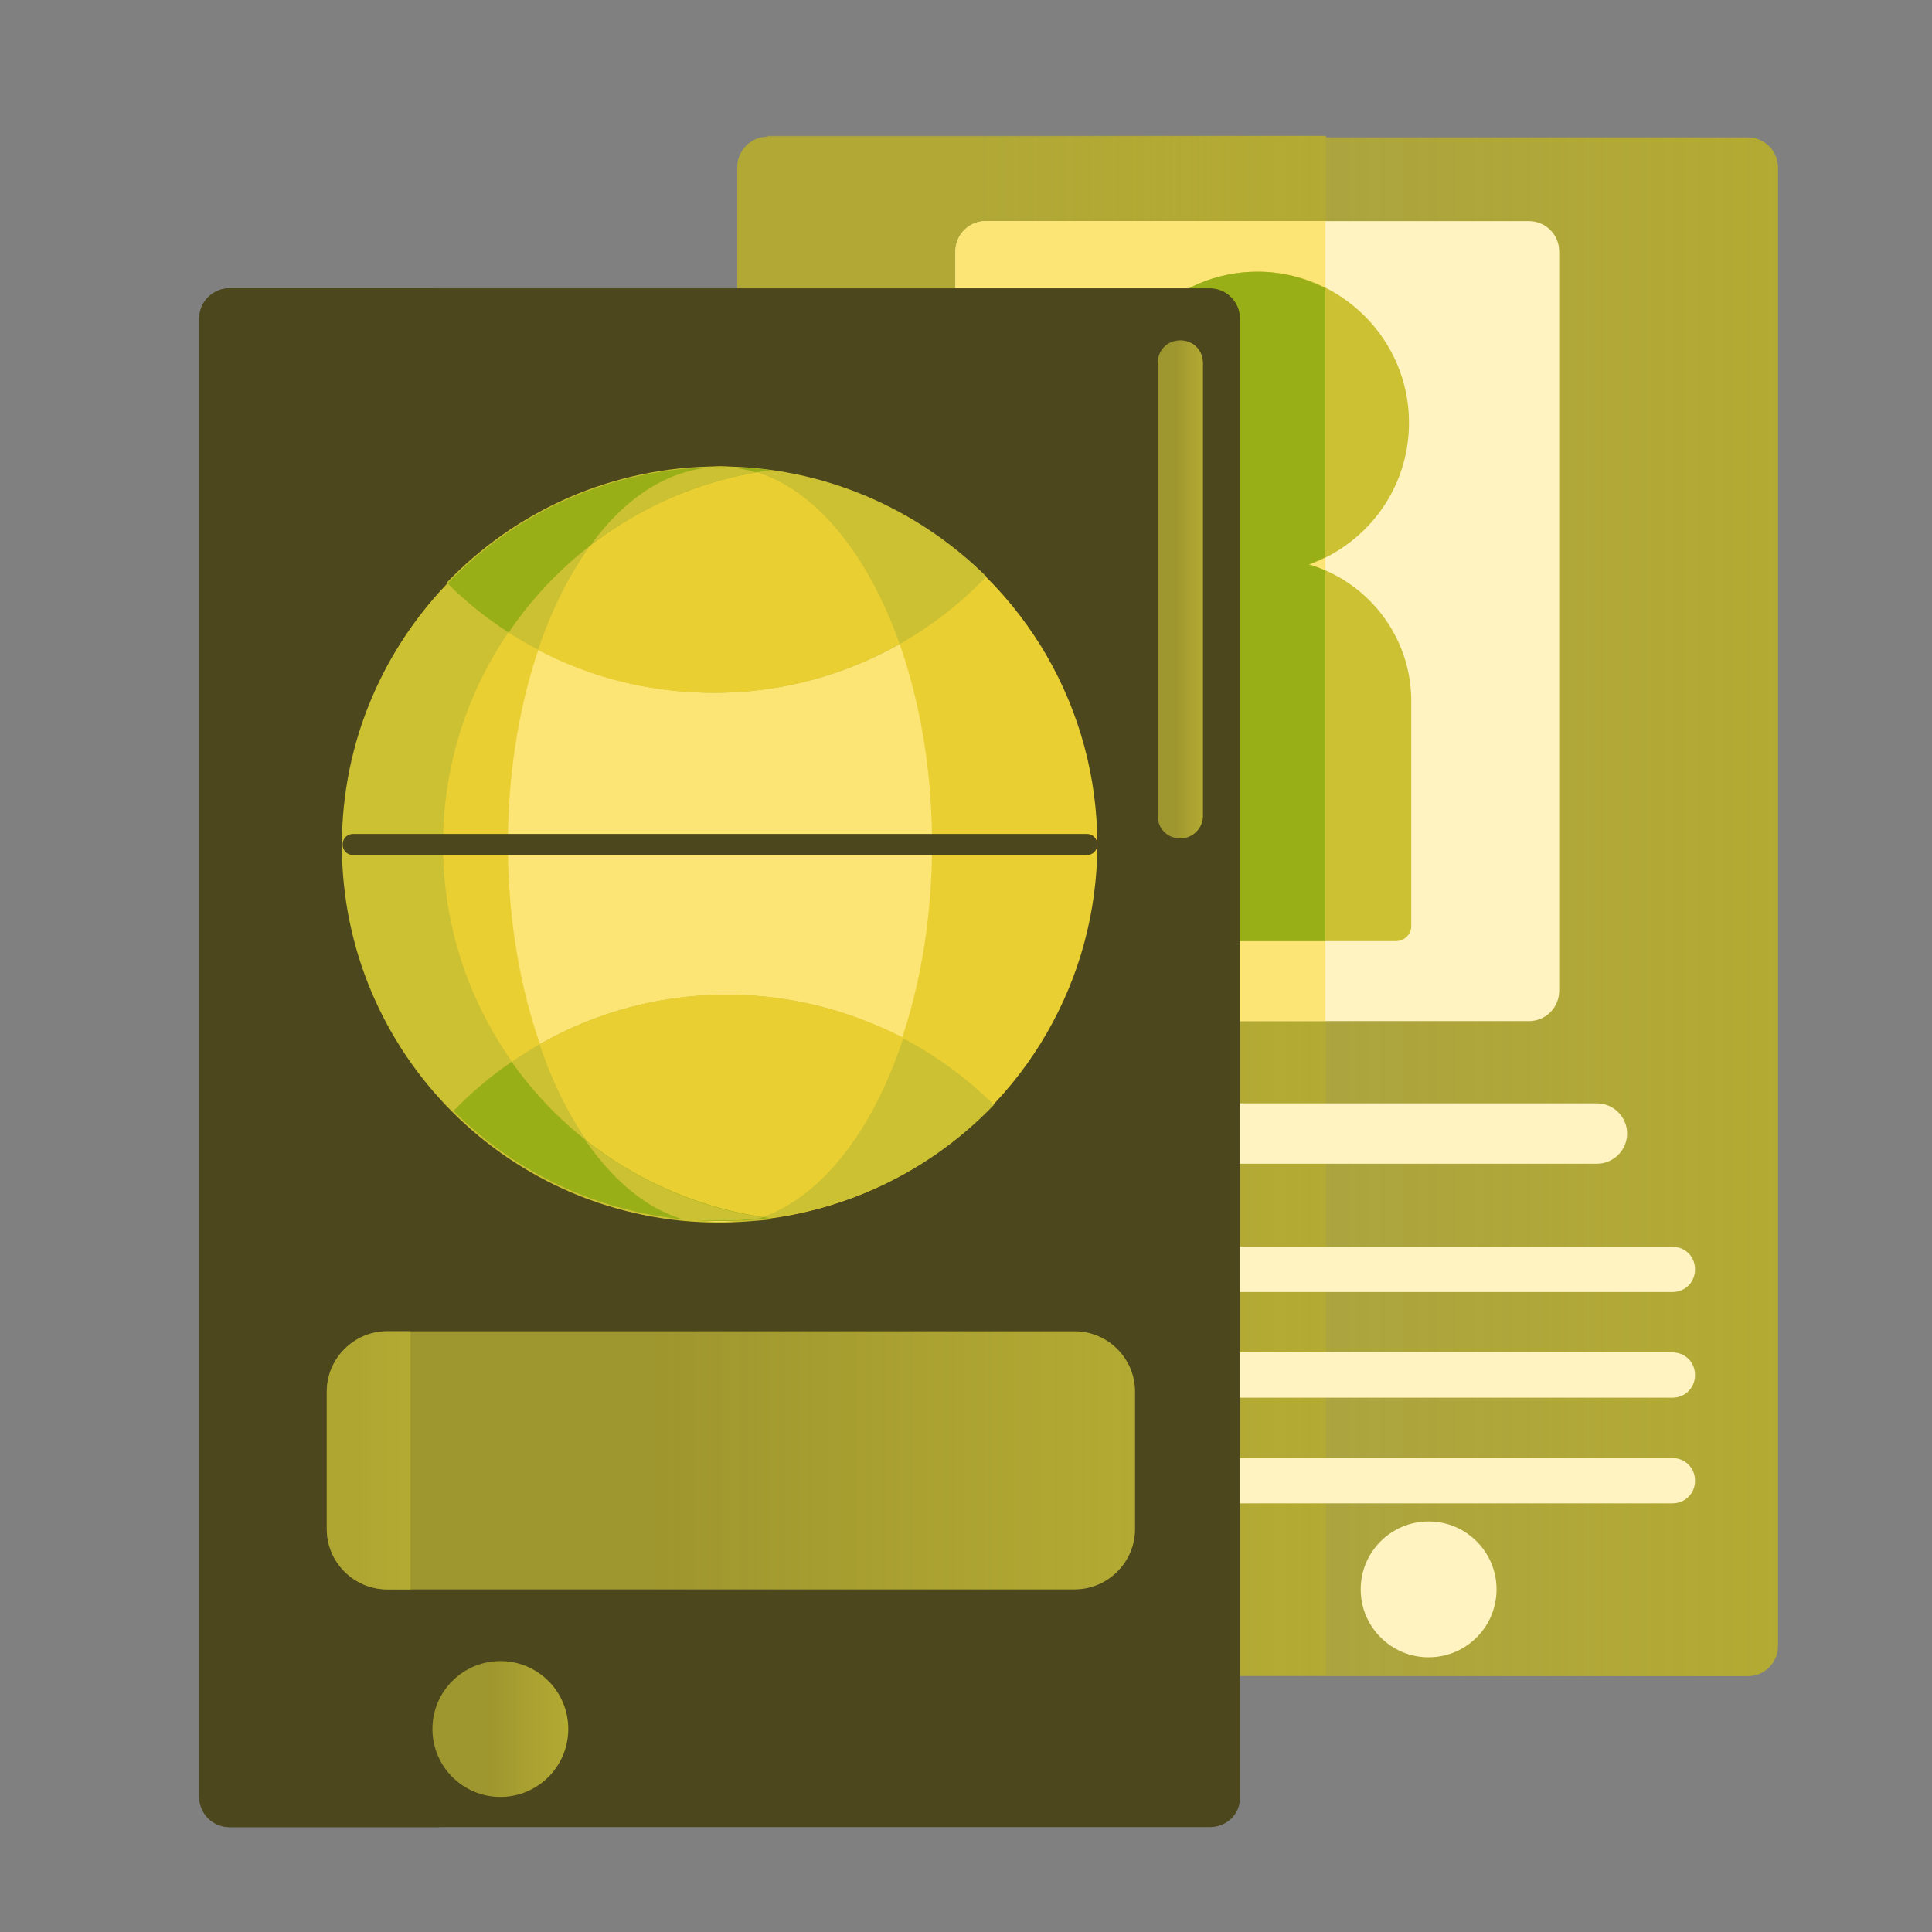 <?xml version="1.0" encoding="utf-8"?>
<!-- Generator: Adobe Illustrator 25.0.0, SVG Export Plug-In . SVG Version: 6.00 Build 0)  -->
<svg version="1.1" id="Layer_1" xmlns="http://www.w3.org/2000/svg" xmlns:xlink="http://www.w3.org/1999/xlink" x="0px" y="0px"
	 viewBox="0 0 256 256" style="enable-background:new 0 0 256 256;" xml:space="preserve">
<rect x="0" y="0" width="256" height="256" fill="#808080" stroke="none"/>
<style type="text/css">
	.st0{fill:url(#SVGID_1_);}
	.st1{fill:url(#SVGID_2_);}
	.st2{fill:#FFF4C1;}
	.st3{fill:#FCE575;}
	.st4{fill:#CCC033;}
	.st5{fill:#99AF17;}
	.st6{fill:#4C471C;}
	.st7{fill:url(#SVGID_3_);}
	.st8{fill:#EACF32;}
	.st9{fill:url(#SVGID_4_);}
	.st10{fill:url(#SVGID_5_);}
	.st11{fill:url(#SVGID_6_);}
</style>
<g>
	<g>
		<g>
			<linearGradient id="SVGID_1_" gradientUnits="userSpaceOnUse" x1="97.625" y1="120.13" x2="235.625" y2="120.13">
				<stop  offset="0.4" style="stop-color:#B3AA33;stop-opacity:0.8"/>
				<stop  offset="1" style="stop-color:#B3AA33"/>
			</linearGradient>
			<path class="st0" d="M231.6,222.1H101.7c-2.2,0-4-1.8-4-4V22.2c0-2.2,1.8-4,4-4h129.9c2.2,0,4,1.8,4,4v195.9
				C235.6,220.3,233.8,222.1,231.6,222.1z"/>
		</g>
	</g>
	<g>
		<g>
			<linearGradient id="SVGID_2_" gradientUnits="userSpaceOnUse" x1="97.625" y1="120.13" x2="175.625" y2="120.13">
				<stop  offset="0.4" style="stop-color:#B3AA33;stop-opacity:0.8"/>
				<stop  offset="1" style="stop-color:#B3AA33"/>
			</linearGradient>
			<path class="st1" d="M101.7,18.1c-2.2,0-4,1.8-4,4v195.9c0,2.2,1.8,4,4,4h74v-204H101.7z"/>
		</g>
	</g>
	<g>
		<g>
			<path class="st2" d="M202.6,135.3h-72c-2.2,0-4-1.8-4-4v-98c0-2.2,1.8-4,4-4h72c2.2,0,4,1.8,4,4v98
				C206.6,133.5,204.8,135.3,202.6,135.3z"/>
		</g>
	</g>
	<g>
		<g>
			<path class="st3" d="M175.6,29.3h-45c-2.2,0-4,1.8-4,4v98c0,2.2,1.8,4,4,4h45V29.3z"/>
		</g>
	</g>
	<g>
		<g>
			<path class="st4" d="M173.5,74.8c7.7-2.8,13.2-10.1,13.2-18.8c0-11-9-20-20-20s-20,9-20,20c0,8.6,5.5,16,13.2,18.8
				c-7.8,2.3-13.4,9.5-13.4,18v29.9c0,1.1,0.9,2,2,2h36.5c1.1,0,2-0.9,2-2V92.7C186.9,84.2,181.2,77.1,173.5,74.8z"/>
		</g>
	</g>
	<g>
		<g>
			<path class="st2" d="M211.6,154.2h-90c-2.2,0-4-1.8-4-4s1.8-4,4-4h90c2.2,0,4,1.8,4,4S213.8,154.2,211.6,154.2z"/>
		</g>
	</g>
	<g>
		<g>
			<path class="st2" d="M221.6,171.2h-110c-1.7,0-3-1.3-3-3s1.3-3,3-3h110c1.7,0,3,1.3,3,3S223.3,171.2,221.6,171.2z"/>
		</g>
	</g>
	<g>
		<g>
			<path class="st2" d="M221.6,185.2h-110c-1.7,0-3-1.3-3-3s1.3-3,3-3h110c1.7,0,3,1.3,3,3S223.3,185.2,221.6,185.2z"/>
		</g>
	</g>
	<g>
		<g>
			<path class="st2" d="M221.6,199.2h-110c-1.7,0-3-1.3-3-3s1.3-3,3-3h110c1.7,0,3,1.3,3,3S223.3,199.2,221.6,199.2z"/>
		</g>
	</g>
	<g>
		<g>
			<path class="st5" d="M175.6,75.6c-0.7-0.3-1.4-0.6-2.2-0.8c0.7-0.3,1.5-0.6,2.2-1V38.2c-2.7-1.4-5.8-2.2-9-2.2c-11,0-20,9-20,20
				c0,8.6,5.5,16,13.2,18.8c-7.8,2.3-13.4,9.5-13.4,18v29.9c0,1.1,0.9,2,2,2h27.2V75.6z"/>
		</g>
	</g>
	<g>
		<g>
			<path class="st6" d="M160.3,242.1H30.4c-2.2,0-4-1.8-4-4V42.2c0-2.2,1.8-4,4-4h129.9c2.2,0,4,1.8,4,4v195.9
				C164.4,240.3,162.6,242.1,160.3,242.1z"/>
		</g>
	</g>
	<g>
		<g>
			<linearGradient id="SVGID_3_" gradientUnits="userSpaceOnUse" x1="153.375" y1="78.13" x2="159.375" y2="78.13">
				<stop  offset="0.4" style="stop-color:#B3AA33;stop-opacity:0.8"/>
				<stop  offset="1" style="stop-color:#B3AA33"/>
			</linearGradient>
			<path class="st7" d="M156.4,111.1c-1.7,0-3-1.3-3-3v-60c0-1.7,1.3-3,3-3s3,1.3,3,3v60C159.4,109.8,158,111.1,156.4,111.1z"/>
		</g>
	</g>
	<g>
		<g>
			<path class="st6" d="M54.4,238.1V42.2c0-2.2,1.8-4,4-4h-28c-2.2,0-4,1.8-4,4v195.9c0,2.2,1.8,4,4,4h28
				C56.2,242.1,54.4,240.3,54.4,238.1z"/>
		</g>
	</g>
	<g>
		<g>
			<g>
				<ellipse class="st8" cx="95.4" cy="111.9" rx="50" ry="50"/>
			</g>
		</g>
		<g>
			<g>
				<path class="st4" d="M58.7,111.9c0-25.3,18.9-46.3,43.3-49.5c-2.2-0.3-4.4-0.4-6.7-0.4c-27.6,0-50,22.4-50,50s22.4,50,50,50
					c2.3,0,4.5-0.2,6.7-0.4C77.6,158.1,58.7,137.2,58.7,111.9z"/>
			</g>
		</g>
		<g>
			<g>
				<ellipse class="st3" cx="95.4" cy="111.9" rx="28.1" ry="50"/>
			</g>
		</g>
		<g>
			<g>
				<path class="st4" d="M95.3,61.8c-14.2,0-27,5.9-36.1,15.4c9,9,21.5,14.6,35.4,14.6c14.2,0,27-5.9,36.1-15.4
					C121.6,67.4,109.1,61.8,95.3,61.8z"/>
			</g>
		</g>
		<g>
			<g>
				<path class="st4" d="M96.3,131.8c-14.2,0-27,5.9-36.1,15.4c9,9,21.5,14.6,35.4,14.6c14.2,0,27-5.9,36.1-15.4
					C122.6,137.4,110.1,131.8,96.3,131.8z"/>
			</g>
		</g>
		<g>
			<g>
				<g>
					<path class="st6" d="M144,113.3H46.8c-0.8,0-1.4-0.6-1.4-1.4c0-0.8,0.6-1.4,1.4-1.4H144c0.8,0,1.4,0.6,1.4,1.4
						C145.4,112.7,144.8,113.3,144,113.3z"/>
				</g>
			</g>
		</g>
		<g>
			<g>
				<path class="st8" d="M96.3,131.8c-9,0-17.5,2.4-24.8,6.6c4.1,12.1,11.1,20.7,19.2,23.2c1.6,0.2,3.2,0.2,4.9,0.2
					c1.5,0,3-0.1,4.5-0.2c8.4-2.5,15.5-11.5,19.6-24.1C112.6,133.9,104.7,131.8,96.3,131.8z"/>
			</g>
		</g>
		<g>
			<g>
				<path class="st8" d="M71.3,86.1c6.9,3.7,14.9,5.7,23.3,5.7c9,0,17.4-2.4,24.6-6.5c-5-14.1-13.8-23.5-23.8-23.5
					C85.2,61.9,76.2,71.6,71.3,86.1z"/>
			</g>
		</g>
		<g>
			<g>
				<path class="st5" d="M102,161.4c-14.1-1.9-26.4-9.6-34.2-20.7c-2.8,1.9-5.4,4.1-7.7,6.5c9,9,21.5,14.6,35.3,14.6
					C97.7,161.8,99.9,161.7,102,161.4z"/>
			</g>
		</g>
		<g>
			<g>
				<path class="st5" d="M59.3,77.3c2.4,2.4,5.1,4.6,8.1,6.5c7.8-11.5,20.3-19.6,34.7-21.5c-2.2-0.3-4.4-0.4-6.7-0.4
					C81.2,61.9,68.4,67.8,59.3,77.3z"/>
			</g>
		</g>
		<g>
			<g>
				<path class="st4" d="M101.1,161.3c-8.8-1.3-16.9-5-23.6-10.3c3.7,5.4,8.2,9.2,13.1,10.6c0.1,0,0.2,0,0.3,0
					c0.3,0,0.6,0.1,0.9,0.1c0.1,0,0.3,0,0.4,0c0.3,0,0.5,0,0.8,0c0.3,0,0.5,0,0.8,0c0.2,0,0.3,0,0.5,0c0.4,0,0.8,0,1.2,0
					c0,0,0,0,0,0c0.2,0,0.3,0,0.5,0c0.5,0,0.9,0,1.4,0c0.4,0,0.8,0,1.2-0.1c0.2,0,0.4,0,0.5,0c0.3,0,0.7-0.1,1-0.1
					C100.4,161.5,100.8,161.4,101.1,161.3z"/>
			</g>
		</g>
		<g>
			<g>
				<path class="st4" d="M78.3,72.2c6.3-4.8,13.7-8.2,21.9-9.6c-1.6-0.5-3.2-0.7-4.8-0.7C89,61.9,83,65.7,78.3,72.2z"/>
			</g>
		</g>
	</g>
	<g>
		<g>
			<linearGradient id="SVGID_4_" gradientUnits="userSpaceOnUse" x1="43.274" y1="193.538" x2="150.384" y2="193.538">
				<stop  offset="0.4" style="stop-color:#B3AA33;stop-opacity:0.8"/>
				<stop  offset="1" style="stop-color:#B3AA33"/>
			</linearGradient>
			<path class="st9" d="M142.4,210.6H51.3c-4.4,0-8-3.6-8-8v-18.2c0-4.4,3.6-8,8-8h91.1c4.4,0,8,3.6,8,8v18.2
				C150.4,207,146.8,210.6,142.4,210.6z"/>
		</g>
	</g>
	<g>
		<g>
			<linearGradient id="SVGID_5_" gradientUnits="userSpaceOnUse" x1="43.274" y1="193.538" x2="54.375" y2="193.538">
				<stop  offset="0.4" style="stop-color:#B3AA33;stop-opacity:0.8"/>
				<stop  offset="1" style="stop-color:#B3AA33"/>
			</linearGradient>
			<path class="st10" d="M51.3,176.4c-4.4,0-8,3.6-8,8v18.2c0,4.4,3.6,8,8,8h3.1v-34.2H51.3z"/>
		</g>
	</g>
	<g>
		<g>
			<linearGradient id="SVGID_6_" gradientUnits="userSpaceOnUse" x1="57.334" y1="229.119" x2="75.335" y2="229.119">
				<stop  offset="0.4" style="stop-color:#B3AA33;stop-opacity:0.8"/>
				<stop  offset="1" style="stop-color:#B3AA33"/>
			</linearGradient>
			<circle class="st11" cx="66.3" cy="229.1" r="9"/>
		</g>
	</g>
	<g>
		<g>
			<circle class="st2" cx="189.3" cy="210.6" r="9"/>
		</g>
	</g>
</g>
</svg>
